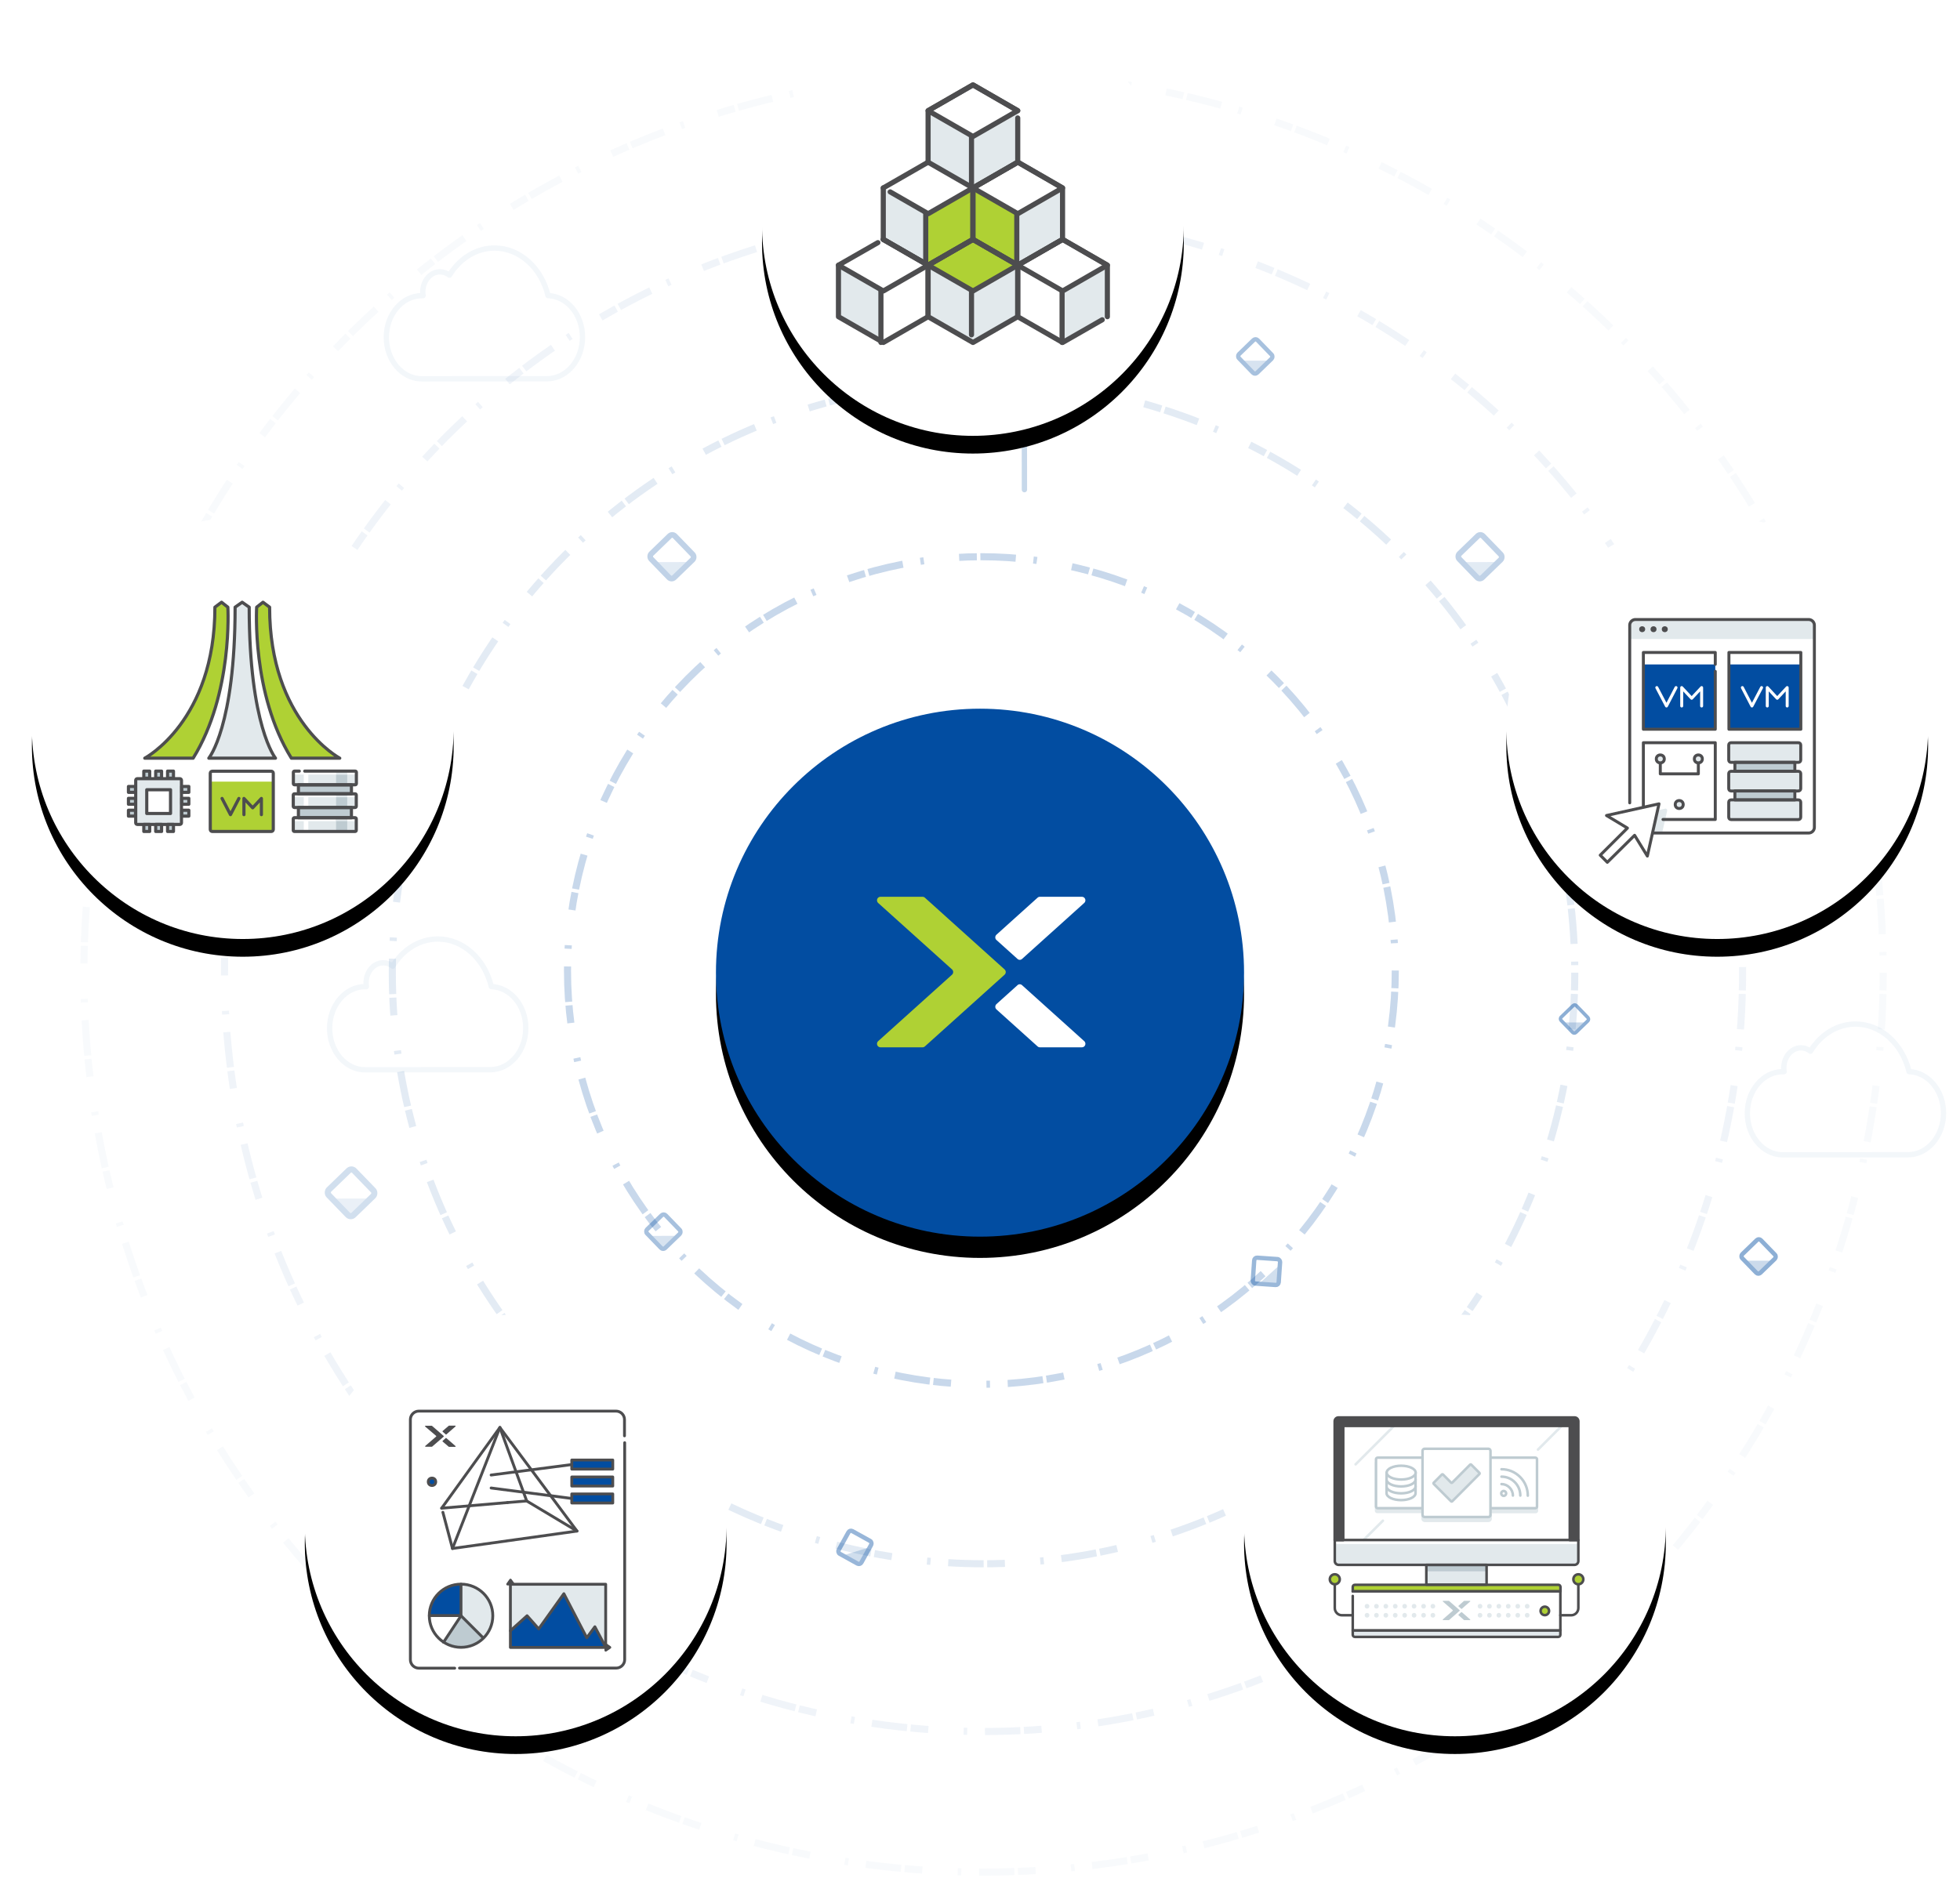 <?xml version="1.0" encoding="UTF-8" standalone="no"?>
<svg width="553px" height="530px" viewBox="0 0 553 530" version="1.1" xmlns="http://www.w3.org/2000/svg" xmlns:xlink="http://www.w3.org/1999/xlink">
    <!-- Generator: Sketch 42 (36781) - http://www.bohemiancoding.com/sketch -->
    <title>Group 7</title>
    <desc>Created with Sketch.</desc>
    <defs>
        <circle id="path-1" cx="74.5" cy="74.5" r="74.5"></circle>
        <filter x="-50%" y="-50%" width="200%" height="200%" filterUnits="objectBoundingBox" id="filter-2">
            <feOffset dx="0" dy="6" in="SourceAlpha" result="shadowOffsetOuter1"></feOffset>
            <feGaussianBlur stdDeviation="5.5" in="shadowOffsetOuter1" result="shadowBlurOuter1"></feGaussianBlur>
            <feColorMatrix values="0 0 0 0 0   0 0 0 0 0   0 0 0 0 0  0 0 0 0.048 0" type="matrix" in="shadowBlurOuter1"></feColorMatrix>
        </filter>
        <circle id="path-3" cx="59.5" cy="59.5" r="59.5"></circle>
        <filter x="-50%" y="-50%" width="200%" height="200%" filterUnits="objectBoundingBox" id="filter-4">
            <feOffset dx="0" dy="5" in="SourceAlpha" result="shadowOffsetOuter1"></feOffset>
            <feGaussianBlur stdDeviation="4.5" in="shadowOffsetOuter1" result="shadowBlurOuter1"></feGaussianBlur>
            <feColorMatrix values="0 0 0 0 0   0 0 0 0 0   0 0 0 0 0  0 0 0 0.048 0" type="matrix" in="shadowBlurOuter1"></feColorMatrix>
        </filter>
        <circle id="path-5" cx="59.5" cy="59.5" r="59.5"></circle>
        <filter x="-50%" y="-50%" width="200%" height="200%" filterUnits="objectBoundingBox" id="filter-6">
            <feOffset dx="0" dy="5" in="SourceAlpha" result="shadowOffsetOuter1"></feOffset>
            <feGaussianBlur stdDeviation="4.5" in="shadowOffsetOuter1" result="shadowBlurOuter1"></feGaussianBlur>
            <feColorMatrix values="0 0 0 0 0   0 0 0 0 0   0 0 0 0 0  0 0 0 0.048 0" type="matrix" in="shadowBlurOuter1"></feColorMatrix>
        </filter>
        <circle id="path-7" cx="59.5" cy="59.5" r="59.5"></circle>
        <filter x="-50%" y="-50%" width="200%" height="200%" filterUnits="objectBoundingBox" id="filter-8">
            <feOffset dx="0" dy="5" in="SourceAlpha" result="shadowOffsetOuter1"></feOffset>
            <feGaussianBlur stdDeviation="4.5" in="shadowOffsetOuter1" result="shadowBlurOuter1"></feGaussianBlur>
            <feColorMatrix values="0 0 0 0 0   0 0 0 0 0   0 0 0 0 0  0 0 0 0.048 0" type="matrix" in="shadowBlurOuter1"></feColorMatrix>
        </filter>
        <circle id="path-9" cx="59.5" cy="59.5" r="59.5"></circle>
        <filter x="-50%" y="-50%" width="200%" height="200%" filterUnits="objectBoundingBox" id="filter-10">
            <feOffset dx="0" dy="5" in="SourceAlpha" result="shadowOffsetOuter1"></feOffset>
            <feGaussianBlur stdDeviation="4.5" in="shadowOffsetOuter1" result="shadowBlurOuter1"></feGaussianBlur>
            <feColorMatrix values="0 0 0 0 0   0 0 0 0 0   0 0 0 0 0  0 0 0 0.048 0" type="matrix" in="shadowBlurOuter1"></feColorMatrix>
        </filter>
        <circle id="path-11" cx="59.5" cy="59.5" r="59.5"></circle>
        <filter x="-50%" y="-50%" width="200%" height="200%" filterUnits="objectBoundingBox" id="filter-12">
            <feOffset dx="0" dy="5" in="SourceAlpha" result="shadowOffsetOuter1"></feOffset>
            <feGaussianBlur stdDeviation="4.5" in="shadowOffsetOuter1" result="shadowBlurOuter1"></feGaussianBlur>
            <feColorMatrix values="0 0 0 0 0   0 0 0 0 0   0 0 0 0 0  0 0 0 0.048 0" type="matrix" in="shadowBlurOuter1"></feColorMatrix>
        </filter>
    </defs>
    <g id="Page-1" stroke="none" stroke-width="1" fill="none" fill-rule="evenodd">
        <g id="Artboard-8" transform="translate(-96, -158)">
            <g id="Group-7" transform="translate(105, 162)">
                <g id="Group-5" transform="translate(83, 66)">
                    <g id="Group-6" opacity="0.45" transform="translate(242, 196)">
                        <path d="M0.846,6.79 L4.21,10.268 C4.53,10.588 5.048,10.588 5.369,10.268 L8.986,6.769 L0.846,6.79 Z" id="Shape" fill="#024DA1" fill-rule="nonzero" style="mix-blend-mode: multiply;" opacity="0.45"></path>
                        <rect id="Rectangle-path" stroke="#024DA1" stroke-width="1.23" stroke-linecap="round" stroke-linejoin="round" transform="translate(5.172, 5.595) rotate(45.96) translate(-5.172, -5.595) " x="1.514" y="1.937" width="7.315" height="7.315" rx="0.795"></rect>
                    </g>
                    <g id="Group-6-Copy-17" opacity="0.25" transform="translate(91, 80)">
                        <path d="M1.077,8.642 L5.358,13.068 C5.765,13.475 6.425,13.475 6.833,13.068 L11.437,8.615 L1.077,8.642 Z" id="Shape" fill="#024DA1" fill-rule="nonzero" style="mix-blend-mode: multiply;" opacity="0.45"></path>
                        <rect id="Rectangle-path" stroke="#024DA1" stroke-width="1.599" stroke-linecap="round" stroke-linejoin="round" transform="translate(6.582, 7.121) rotate(45.96) translate(-6.582, -7.121) " x="1.927" y="2.466" width="9.31" height="9.31" rx="1.034"></rect>
                    </g>
                    <g id="Group-6-Copy-15" opacity="0.4" transform="translate(265.5, 288.5) rotate(-42) translate(-265.5, -288.5) translate(260, 283)">
                        <path d="M0.846,6.79 L4.21,10.268 C4.53,10.588 5.048,10.588 5.369,10.268 L8.986,6.769 L0.846,6.79 Z" id="Shape" fill="#024DA1" fill-rule="nonzero" style="mix-blend-mode: multiply;" opacity="0.45"></path>
                        <rect id="Rectangle-path" stroke="#024DA1" stroke-width="1.23" stroke-linecap="round" stroke-linejoin="round" transform="translate(5.172, 5.595) rotate(45.96) translate(-5.172, -5.595) " x="1.514" y="1.937" width="7.315" height="7.315" rx="0.795"></rect>
                    </g>
                    <g id="Group-6-Copy-6" opacity="0.35" transform="translate(257, 25)">
                        <path d="M0.846,6.79 L4.21,10.268 C4.53,10.588 5.048,10.588 5.369,10.268 L8.986,6.769 L0.846,6.79 Z" id="Shape" fill="#024DA1" fill-rule="nonzero" style="mix-blend-mode: multiply;" opacity="0.45"></path>
                        <rect id="Rectangle-path" stroke="#024DA1" stroke-width="1.23" stroke-linecap="round" stroke-linejoin="round" transform="translate(5.172, 5.595) rotate(45.96) translate(-5.172, -5.595) " x="1.514" y="1.937" width="7.315" height="7.315" rx="0.795"></rect>
                    </g>
                    <g id="Group-6-Copy-7" opacity="0.25" transform="translate(319, 80)">
                        <path d="M1.077,8.642 L5.358,13.068 C5.765,13.475 6.425,13.475 6.833,13.068 L11.437,8.615 L1.077,8.642 Z" id="Shape" fill="#024DA1" fill-rule="nonzero" style="mix-blend-mode: multiply;" opacity="0.45"></path>
                        <rect id="Rectangle-path" stroke="#024DA1" stroke-width="1.599" stroke-linecap="round" stroke-linejoin="round" transform="translate(6.582, 7.121) rotate(45.96) translate(-6.582, -7.121) " x="1.927" y="2.466" width="9.31" height="9.31" rx="1.034"></rect>
                    </g>
                    <g id="Group-6-Copy-8" opacity="0.45" transform="translate(348, 213)">
                        <path d="M0.692,5.556 L3.444,8.401 C3.706,8.663 4.131,8.663 4.393,8.401 L7.352,5.538 L0.692,5.556 Z" id="Shape" fill="#024DA1" fill-rule="nonzero" style="mix-blend-mode: multiply;" opacity="0.45"></path>
                        <rect id="Rectangle-path" stroke="#024DA1" stroke-width="0.984" stroke-linecap="round" stroke-linejoin="round" transform="translate(4.231, 4.578) rotate(45.96) translate(-4.231, -4.578) " x="1.239" y="1.585" width="5.985" height="5.985" rx="0.636"></rect>
                    </g>
                    <g id="Group-6-Copy-10" opacity="0.35" transform="translate(90, 272)">
                        <path d="M0.846,6.79 L4.21,10.268 C4.53,10.588 5.048,10.588 5.369,10.268 L8.986,6.769 L0.846,6.79 Z" id="Shape" fill="#024DA1" fill-rule="nonzero" style="mix-blend-mode: multiply;" opacity="0.45"></path>
                        <rect id="Rectangle-path" stroke="#024DA1" stroke-width="1.23" stroke-linecap="round" stroke-linejoin="round" transform="translate(5.172, 5.595) rotate(45.96) translate(-5.172, -5.595) " x="1.514" y="1.937" width="7.315" height="7.315" rx="0.795"></rect>
                    </g>
                    <g id="Group-6-Copy-19" opacity="0.18" transform="translate(0, 259)">
                        <path d="M1.154,9.26 L5.74,14.002 C6.177,14.438 6.884,14.438 7.321,14.002 L12.254,9.231 L1.154,9.26 Z" id="Shape" fill="#024DA1" fill-rule="nonzero" style="mix-blend-mode: multiply;" opacity="0.45"></path>
                        <rect id="Rectangle-path" stroke="#024DA1" stroke-width="1.722" stroke-linecap="round" stroke-linejoin="round" transform="translate(7.052, 7.629) rotate(45.96) translate(-7.052, -7.629) " x="2.065" y="2.642" width="9.975" height="9.975" rx="1.114"></rect>
                    </g>
                    <g id="Group-6-Copy" opacity="0.45" transform="translate(399, 279)">
                        <path d="M0.846,6.79 L4.21,10.268 C4.53,10.588 5.048,10.588 5.369,10.268 L8.986,6.769 L0.846,6.79 Z" id="Shape" fill="#024DA1" fill-rule="nonzero" style="mix-blend-mode: multiply;" opacity="0.45"></path>
                        <rect id="Rectangle-path" stroke="#024DA1" stroke-width="1.23" stroke-linecap="round" stroke-linejoin="round" transform="translate(5.172, 5.595) rotate(45.96) translate(-5.172, -5.595) " x="1.514" y="1.937" width="7.315" height="7.315" rx="0.795"></rect>
                    </g>
                    <g id="Group-6-Copy-2" opacity="0.41" transform="translate(149.5, 366.5) rotate(-17) translate(-149.5, -366.5) translate(144, 361)">
                        <path d="M0.846,6.79 L4.21,10.268 C4.53,10.588 5.048,10.588 5.369,10.268 L8.986,6.769 L0.846,6.79 Z" id="Shape" fill="#024DA1" fill-rule="nonzero" style="mix-blend-mode: multiply;" opacity="0.45"></path>
                        <rect id="Rectangle-path" stroke="#024DA1" stroke-width="1.23" stroke-linecap="round" stroke-linejoin="round" transform="translate(5.172, 5.595) rotate(45.96) translate(-5.172, -5.595) " x="1.514" y="1.937" width="7.315" height="7.315" rx="0.795"></rect>
                    </g>
                    <g id="Group-7-Copy" opacity="0.22" transform="translate(193, 27)" stroke="#024DA1" stroke-width="1.5" stroke-linecap="round" stroke-linejoin="round">
                        <path d="M3.189,0.314 C3.302,0.12 3.51,0 3.734,0 C3.959,0 4.167,0.12 4.279,0.314 L5.834,3.004 L7.389,5.694 C7.502,5.889 7.502,6.129 7.39,6.324 C7.277,6.519 7.069,6.639 6.844,6.639 L0.629,6.639 C0.404,6.639 0.197,6.519 0.084,6.324 C-0.028,6.129 -0.028,5.889 0.084,5.694 L1.639,3.004 L3.189,0.314 Z" id="Shape"></path>
                        <path d="M4,7 L4.035,41.19" id="Shape"></path>
                    </g>
                    <g id="Group-8" opacity="0.2" transform="translate(17, 0)" stroke="#024DA1" stroke-width="1.5" stroke-linecap="round" stroke-linejoin="round">
                        <path d="M45.345,36.885 C50.845,36.885 55.345,31.63 55.345,25.15 C55.345,18.775 51.015,13.595 45.63,13.43 C43.77,5.68 37.72,0 30.535,0 C25.3,0 20.665,3 17.815,7.66 C17.054,7.051 16.11,6.716 15.135,6.71 C12.46,6.71 10.285,9.26 10.285,12.41 C10.287,12.755 10.315,13.099 10.37,13.44 L10,13.44 C4.5,13.44 0,18.695 0,25.175 C0,31.655 4.47,36.91 10,36.91 L45.345,36.885 Z" id="Shape" opacity="0.235"></path>
                    </g>
                    <g id="Group-8" opacity="0.2" transform="translate(1, 195)" stroke="#024DA1" stroke-width="1.5" stroke-linecap="round" stroke-linejoin="round">
                        <path d="M45.345,36.885 C50.845,36.885 55.345,31.63 55.345,25.15 C55.345,18.775 51.015,13.595 45.63,13.43 C43.77,5.68 37.72,0 30.535,0 C25.3,0 20.665,3 17.815,7.66 C17.054,7.051 16.11,6.716 15.135,6.71 C12.46,6.71 10.285,9.26 10.285,12.41 C10.287,12.755 10.315,13.099 10.37,13.44 L10,13.44 C4.5,13.44 0,18.695 0,25.175 C0,31.655 4.47,36.91 10,36.91 L45.345,36.885 Z" id="Shape" opacity="0.235"></path>
                    </g>
                    <g id="Group-8" opacity="0.2" transform="translate(401, 219)" stroke="#024DA1" stroke-width="1.5" stroke-linecap="round" stroke-linejoin="round">
                        <path d="M45.345,36.885 C50.845,36.885 55.345,31.63 55.345,25.15 C55.345,18.775 51.015,13.595 45.63,13.43 C43.77,5.68 37.72,0 30.535,0 C25.3,0 20.665,3 17.815,7.66 C17.054,7.051 16.11,6.716 15.135,6.71 C12.46,6.71 10.285,9.26 10.285,12.41 C10.287,12.755 10.315,13.099 10.37,13.44 L10,13.44 C4.5,13.44 0,18.695 0,25.175 C0,31.655 4.47,36.91 10,36.91 L45.345,36.885 Z" id="Shape" opacity="0.235"></path>
                    </g>
                    <g id="Group-9" opacity="0.29" transform="translate(348, 134)" stroke="#024DA1" stroke-width="1.2" stroke-linecap="round">
                        <path d="M0.96,0 L23.834,0 C24.354,0 24.794,0.44 24.794,0.96 L24.794,22.806 C24.794,23.326 24.354,23.766 23.834,23.766 L0.96,23.766 C0.44,23.766 0,23.326 0,22.806 L0,0.96 C0,0.44 0.4,0 0.96,0 Z" id="Shape"></path>
                        <path d="M11.277,10.723 L8.078,16.885 C8.038,16.965 7.958,16.965 7.878,16.965 C7.838,16.965 7.838,16.925 7.798,16.885 L4.599,10.723" id="Shape"></path>
                        <path d="M13.277,17.165 L13.277,10.843 C13.277,10.843 13.277,10.803 13.317,10.803 L13.357,10.803 L16.596,14.324 C16.636,14.364 16.756,14.404 16.796,14.324 L16.796,14.324 L20.075,10.763 L20.075,17.125" id="Shape"></path>
                    </g>
                </g>
                <g id="Group-3">
                    <g id="Group" transform="translate(14, 16)">
                        <g id="Group-2" transform="translate(179, 180)">
                            <g id="Oval-2">
                                <use fill="black" fill-opacity="1" filter="url(#filter-2)" xlink:href="#path-1"></use>
                                <use fill="#024DA1" fill-rule="evenodd" xlink:href="#path-1"></use>
                            </g>
                            <g id="Group-4" transform="translate(44.845, 52.801)">
                                <path d="M45.865,0.571 C46.042,0.389 46.284,0.286 46.537,0.286 L58.43,0.286 C58.961,0.286 59.391,0.731 59.391,1.279 C59.392,1.587 59.252,1.878 59.011,2.069 L41.553,17.791 C41.368,17.98 41.114,18.084 40.85,18.077 C40.586,18.07 40.338,17.953 40.164,17.754 L34.216,12.403 C34.053,12.218 33.964,11.98 33.965,11.733 C33.965,11.442 34.09,11.164 34.309,10.973 L45.863,0.571 L45.865,0.571 Z" id="Path" fill="#FFFFFF"></path>
                                <path d="M45.865,42.475 C46.036,42.651 46.275,42.761 46.537,42.761 L58.43,42.761 C58.969,42.752 59.399,42.308 59.391,41.767 C59.392,41.459 59.252,41.168 59.011,40.977 L41.553,25.258 C41.369,25.068 41.114,24.963 40.851,24.97 C40.587,24.976 40.338,25.093 40.164,25.292 L34.216,30.646 C34.054,30.83 33.965,31.067 33.965,31.313 C33.964,31.605 34.089,31.884 34.309,32.076 L45.863,42.475 L45.865,42.475 Z" id="Path" fill="#FFFFFF"></path>
                                <path d="M14.114,42.5 C13.939,42.667 13.707,42.76 13.465,42.761 L1.556,42.761 C1.018,42.751 0.59,42.307 0.597,41.767 C0.596,41.506 0.697,41.254 0.877,41.066 L21.747,22.284 C21.965,22.092 22.09,21.814 22.088,21.523 C22.089,21.247 21.977,20.983 21.779,20.792 L0.939,2.042 C0.72,1.851 0.595,1.573 0.597,1.281 C0.597,0.733 1.03,0.288 1.558,0.288 L13.467,0.288 C13.718,0.288 13.946,0.388 14.119,0.55 L36.584,20.776 C36.798,20.967 36.921,21.24 36.921,21.528 C36.921,21.815 36.798,22.088 36.584,22.279 L14.116,42.503 L14.114,42.5 Z" id="Path" fill="#AFD134"></path>
                            </g>
                        </g>
                        <circle id="Oval-3" stroke="#024DA1" stroke-width="2" stroke-dasharray="5,1,10" opacity="0.217" cx="253.893" cy="253.893" r="116.778"></circle>
                        <circle id="Oval-3" stroke="#024DA1" stroke-width="2" stroke-dasharray="5,1,10" opacity="0.11" cx="254.5" cy="254.5" r="166.813"></circle>
                        <circle id="Oval-3" stroke="#024DA1" stroke-width="2" stroke-dasharray="5,1,10" opacity="0.06" cx="254.5" cy="254.5" r="214.156"></circle>
                        <circle id="Oval-3" stroke="#024DA1" stroke-width="2" stroke-dasharray="5,1,10" opacity="0.03" cx="254.5" cy="254.5" r="253.828"></circle>
                    </g>
                    <g id="Group-10" transform="translate(206, 0)">
                        <g id="Oval-2">
                            <use fill="black" fill-opacity="1" filter="url(#filter-4)" xlink:href="#path-3"></use>
                            <use fill="#FFFFFF" fill-rule="evenodd" xlink:href="#path-3"></use>
                        </g>
                        <g id="icn_acropolis_block_services_full-copy-2" transform="translate(21.564, 19.966)">
                            <g id="Layer_1">
                                <g id="Group" transform="translate(-0, -0)">
                                    <g transform="translate(25.291, 28.783)" id="Shape">
                                        <polygon fill="#FFFFFF" fill-rule="nonzero" points="12.682 0.288 12.645 0.288 0 7.556 0 22.091 12.645 29.359 12.682 29.359 25.291 22.091 25.291 7.556"></polygon>
                                        <polygon stroke="#4D4D4F" stroke-width="1.445" stroke-linecap="round" stroke-linejoin="round" points="12.682 0.288 12.645 0.288 0 7.556 0 22.091 12.645 29.359 12.682 29.359 25.291 22.091 25.291 7.556"></polygon>
                                        <path stroke="#4D4D4F" stroke-width="1.445" stroke-linecap="round" stroke-linejoin="round"></path>
                                        <polygon stroke="#4D4D4F" stroke-width="1.445" stroke-linecap="round" stroke-linejoin="round" points="25.291 7.556 12.682 14.823 12.645 14.823 0 7.556 12.645 0.288 12.682 0.288"></polygon>
                                    </g>
                                    <g transform="translate(25.291, 14.392)" id="Shape">
                                        <polygon fill="#FFFFFF" fill-rule="nonzero" points="12.682 0.144 12.645 0.144 0 7.412 0 21.947 12.645 29.215 12.682 29.215 25.291 21.947 25.291 7.412"></polygon>
                                        <polygon stroke="#4D4D4F" stroke-width="1.445" stroke-linecap="round" stroke-linejoin="round" points="12.682 0.144 12.645 0.144 0 7.412 0 21.947 12.645 29.215 12.682 29.215 25.291 21.947 25.291 7.412"></polygon>
                                        <path stroke="#4D4D4F" stroke-width="1.445" stroke-linecap="round" stroke-linejoin="round"></path>
                                        <polygon stroke="#4D4D4F" stroke-width="1.445" stroke-linecap="round" stroke-linejoin="round" points="25.291 7.412 12.682 14.679 12.645 14.679 0 7.412 12.645 0.144 12.682 0.144"></polygon>
                                    </g>
                                    <polygon id="Shape" fill="#FFFFFF" fill-rule="nonzero" points="37.972 5.68434189e-13 37.936 5.68434189e-13 25.291 7.268 25.291 21.803 37.936 29.071 37.972 29.071 50.582 21.803 50.582 7.268"></polygon>
                                    <g transform="translate(37.936, 36.339)" id="Shape">
                                        <polygon fill="#FFFFFF" fill-rule="nonzero" points="12.682 0 12.645 0 0 7.268 0 21.803 12.645 29.071 12.682 29.071 25.291 21.803 25.291 7.268"></polygon>
                                        <polygon stroke="#4D4D4F" stroke-width="1.445" stroke-linecap="round" stroke-linejoin="round" points="12.682 0 12.645 0 0 7.268 0 21.803 12.645 29.071 12.682 29.071 25.291 21.803 25.291 7.268"></polygon>
                                        <path stroke="#4D4D4F" stroke-width="1.445" stroke-linecap="round" stroke-linejoin="round"></path>
                                        <polygon stroke="#4D4D4F" stroke-width="1.445" stroke-linecap="round" stroke-linejoin="round" points="25.291 7.268 12.682 14.536 12.645 14.536 0 7.268 12.645 0 12.682 0"></polygon>
                                    </g>
                                    <polygon id="Shape" fill="#FFFFFF" fill-rule="nonzero" points="12.682 43.607 12.645 43.607 1.02318154e-12 50.874 1.02318154e-12 65.41 12.645 72.678 12.682 72.678 25.291 65.41 25.291 50.874"></polygon>
                                    <polygon id="Shape" fill="#FFFFFF" fill-rule="nonzero" points="63.263 43.607 63.227 43.607 50.582 50.874 50.582 65.41 63.227 72.678 63.263 72.678 75.872 65.41 75.872 50.874"></polygon>
                                    <polygon id="Shape" fill="#FFFFFF" fill-rule="nonzero" points="25.327 21.803 25.291 21.803 12.645 29.071 12.645 43.607 25.291 50.874 25.327 50.874 37.936 43.607 37.936 29.071"></polygon>
                                    <polygon id="Shape" fill="#FFFFFF" fill-rule="nonzero" points="50.618 21.803 50.582 21.803 37.936 29.071 37.936 43.607 50.582 50.874 50.618 50.874 63.227 43.607 63.227 29.071"></polygon>
                                    <polygon id="Shape" fill="#AFD134" fill-rule="nonzero" points="37.936 29.071 37.936 43.607 44.259 47.241 50.582 50.874 50.582 36.339"></polygon>
                                    <polygon id="Shape" fill="#AFD134" fill-rule="nonzero" points="37.936 29.071 37.936 43.607 31.65 47.241 25.327 50.874 25.327 36.339"></polygon>
                                    <polygon id="Shape" fill="#FFFFFF" fill-rule="nonzero" points="37.972 43.607 37.936 43.607 25.291 50.874 25.291 65.41 37.936 72.678 37.972 72.678 50.582 65.41 50.582 50.874"></polygon>
                                    <polygon id="Shape" fill="#AFD134" fill-rule="nonzero" points="50.582 50.874 37.972 58.142 37.936 58.142 25.291 50.874 37.936 43.607 37.972 43.607"></polygon>
                                    <polygon id="Shape" fill="#E2E9EC" fill-rule="nonzero" points="25.327 50.874 25.327 65.41 31.65 69.044 37.936 72.678 37.936 58.142"></polygon>
                                    <polygon id="Shape" fill="#E2E9EC" fill-rule="nonzero" points="50.582 50.874 50.582 65.41 44.259 69.044 37.972 72.678 37.972 58.142"></polygon>
                                    <polygon id="Shape" fill="#E2E9EC" fill-rule="nonzero" points="0.036 50.874 0.036 65.41 6.359 69.044 12.682 72.678 12.682 58.142"></polygon>
                                    <polygon id="Shape" fill="#E2E9EC" fill-rule="nonzero" points="75.872 50.874 75.872 65.41 69.586 69.044 63.263 72.678 63.263 58.142"></polygon>
                                    <polygon id="Shape" fill="#E2E9EC" fill-rule="nonzero" points="50.618 7.268 50.618 21.803 44.295 25.437 37.972 29.071 37.972 14.536"></polygon>
                                    <polygon id="Shape" fill="#E2E9EC" fill-rule="nonzero" points="12.645 29.071 12.645 43.607 18.968 47.241 25.291 50.874 25.291 36.339"></polygon>
                                    <polygon id="Shape" fill="#E2E9EC" fill-rule="nonzero" points="63.263 29.071 63.263 43.607 56.94 47.241 50.618 50.874 50.618 36.339"></polygon>
                                    <polygon id="Shape" fill="#E2E9EC" fill-rule="nonzero" points="25.327 7.268 25.327 21.803 31.65 25.437 37.936 29.071 37.936 14.536"></polygon>
                                    <path d="M37.537,58.142 L37.537,70.519" id="Shape" stroke="#4D4D4F" stroke-width="1.445" stroke-linecap="round" stroke-linejoin="round"></path>
                                    <polyline id="Shape" stroke="#4D4D4F" stroke-width="1.445" stroke-linecap="round" stroke-linejoin="round" points="1.02318154e-12 50.874 1.02318154e-12 65.41 12.645 72.678 12.682 72.678 25.291 65.41 25.291 50.874 12.682 43.607 12.645 43.607"></polyline>
                                    <polygon id="Shape" stroke="#4D4D4F" stroke-width="1.445" stroke-linecap="round" stroke-linejoin="round" points="37.972 43.607 37.936 43.607 25.291 50.874 25.291 65.41 37.936 72.678 37.972 72.678 50.582 65.41 50.582 50.874"></polygon>
                                    <polygon id="Shape" stroke="#4D4D4F" stroke-width="1.445" stroke-linecap="round" stroke-linejoin="round" points="50.582 50.874 37.972 58.142 37.936 58.142 25.291 50.874 37.936 43.607 37.972 43.607"></polygon>
                                    <polyline id="Shape" stroke="#4D4D4F" stroke-width="1.445" stroke-linecap="round" stroke-linejoin="round" points="50.582 7.268 37.972 5.68434189e-13 37.936 5.68434189e-13 25.291 7.268 25.291 21.803 37.936 29.071 37.972 29.071 50.582 21.803 50.582 9.319"></polyline>
                                    <polygon id="Shape" stroke="#4D4D4F" stroke-width="1.445" stroke-linecap="round" stroke-linejoin="round" points="50.582 7.268 37.972 14.536 37.936 14.536 25.291 7.268 37.936 5.68434189e-13 37.972 5.68434189e-13"></polygon>
                                    <path d="M37.537,14.536 L37.537,29.071" id="Shape" stroke="#4D4D4F" stroke-width="1.445" stroke-linecap="round" stroke-linejoin="round"></path>
                                    <path d="M11.98,58.142 L11.98,72.678" id="Shape" stroke="#4D4D4F" stroke-width="1.445" stroke-linecap="round" stroke-linejoin="round"></path>
                                    <polyline id="Shape" stroke="#4D4D4F" stroke-width="1.445" stroke-linecap="round" stroke-linejoin="round" points="12.645 43.607 12.682 43.607 25.291 50.874 12.682 58.142 12.645 58.142 1.02318154e-12 50.874 11.128 44.506"></polyline>
                                    <path d="M63.094,58.142 L63.094,72.678" id="Shape" stroke="#4D4D4F" stroke-width="1.445" stroke-linecap="round" stroke-linejoin="round"></path>
                                    <polygon id="Shape" stroke="#4D4D4F" stroke-width="1.445" stroke-linecap="round" stroke-linejoin="round" points="75.872 50.874 63.263 58.142 63.227 58.142 50.582 50.874 63.227 43.607 63.263 43.607"></polygon>
                                    <polyline id="Shape" stroke="#4D4D4F" stroke-width="1.445" stroke-linecap="round" stroke-linejoin="round" points="75.872 65.41 75.872 50.874 63.263 43.607 63.227 43.607 50.582 50.874 50.582 65.41 63.227 72.678 63.263 72.678 74.427 66.274"></polyline>
                                    <g transform="translate(12.645, 21.587)" stroke="#4D4D4F" id="Shape" stroke-width="1.445" stroke-linecap="round" stroke-linejoin="round">
                                        <path d="M11.98,14.751 L11.98,29.287"></path>
                                        <path d="M0,7.484 L12.645,0.216"></path>
                                        <polyline points="25.291 7.484 12.682 14.751 12.645 14.751 1.951 8.599"></polyline>
                                    </g>
                                    <polyline id="Shape" stroke="#4D4D4F" stroke-width="1.445" stroke-linecap="round" stroke-linejoin="round" points="12.645 29.071 12.645 43.607 25.291 50.874 25.327 50.874 37.936 43.607 37.936 29.071"></polyline>
                                    <polygon id="Shape" stroke="#4D4D4F" stroke-width="1.445" stroke-linecap="round" stroke-linejoin="round" points="50.618 21.803 50.582 21.803 37.936 29.071 37.936 43.607 50.582 50.874 50.618 50.874 63.227 43.607 63.227 29.071"></polygon>
                                    <polygon id="Shape" stroke="#4D4D4F" stroke-width="1.445" stroke-linecap="round" stroke-linejoin="round" points="63.227 29.071 50.618 36.339 50.582 36.339 37.936 29.071 50.582 21.803 50.618 21.803"></polygon>
                                    <path d="M50.315,36.339 L50.315,50.874" id="Shape" stroke="#4D4D4F" stroke-width="1.445" stroke-linecap="round" stroke-linejoin="round"></path>
                                </g>
                            </g>
                        </g>
                    </g>
                    <g id="Group-13" transform="translate(77, 367)">
                        <g id="Oval-2-Copy">
                            <use fill="black" fill-opacity="1" filter="url(#filter-6)" xlink:href="#path-5"></use>
                            <use fill="#FFFFFF" fill-rule="evenodd" xlink:href="#path-5"></use>
                        </g>
                        <g id="icn_prism_full-copy-3" transform="translate(29.55, 27.154)">
                            <g id="Layer_1">
                                <g id="Group" transform="translate(0, 0)">
                                    <path d="M58.333,72.626 L2.575,72.626 C1.288,72.626 0.236,71.58 0.236,70.299 L0.236,2.379 C0.236,1.098 1.288,0.052 2.575,0.052 L58.359,0.052 C59.647,0.052 60.698,1.098 60.698,2.379 L60.698,70.273 C60.698,71.58 59.647,72.626 58.333,72.626 Z" id="Shape" fill="#FFFFFF" fill-rule="nonzero"></path>
                                    <g>
                                        <ellipse id="Oval" fill="#E2E9EC" fill-rule="nonzero" cx="14.531" cy="57.829" rx="8.96" ry="8.915"></ellipse>
                                        <path d="M14.531,57.829 L14.531,48.914 C14.531,48.914 6.096,48.652 5.571,57.829 C5.571,57.829 5.518,62.9 9.591,65.253 L14.531,57.829 Z" id="Shape" fill="#FFFFFF" fill-rule="nonzero"></path>
                                        <path d="M14.531,57.829 L5.571,57.829 C5.571,57.829 5.308,49.593 14.531,48.914 L14.531,57.829 Z" id="Shape" fill="#024DA1" fill-rule="nonzero"></path>
                                        <path d="M14.531,57.829 L9.591,65.253 C9.591,65.253 15.792,69.358 20.784,64.024 L14.531,57.829 Z" id="Shape" fill="#BECBD1" fill-rule="nonzero"></path>
                                        <polygon id="Shape" fill="#024DA1" fill-rule="nonzero" points="28.457 61.907 33.161 57.829 36.445 61.541 43.54 51.607 50.004 64.051 52.29 60.94 55.364 66.743 28.457 66.743"></polygon>
                                        <polygon id="Shape" fill="#E2E9EC" fill-rule="nonzero" points="28.51 48.966 28.51 61.907 33.161 57.829 36.445 61.541 43.54 51.607 50.004 64.051 52.29 60.94 55.311 66.665 55.39 66.665 55.39 48.966"></polygon>
                                        <rect id="Rectangle-path" fill="#024DA1" fill-rule="nonzero" x="45.773" y="13.882" width="11.562" height="2.562"></rect>
                                        <rect id="Rectangle-path" fill="#024DA1" fill-rule="nonzero" x="45.773" y="18.666" width="11.562" height="2.562"></rect>
                                        <rect id="Rectangle-path" fill="#024DA1" fill-rule="nonzero" x="45.773" y="23.45" width="11.562" height="2.562"></rect>
                                        <g transform="translate(4.204, 4.183)" id="Shape" fill-rule="nonzero" fill="#4D4D4F">
                                            <path d="M6.832,0.052 C6.858,0.026 6.884,0 6.937,0 L8.671,0 C8.75,0 8.803,0.052 8.803,0.131 C8.803,0.183 8.776,0.209 8.75,0.235 L6.201,2.457 C6.175,2.484 6.149,2.51 6.096,2.51 C6.044,2.51 6.017,2.484 5.991,2.457 L5.124,1.699 C5.098,1.673 5.098,1.647 5.098,1.595 C5.098,1.542 5.124,1.516 5.15,1.49 L6.832,0.052 Z"></path>
                                            <path d="M6.832,5.934 C6.858,5.961 6.884,5.987 6.937,5.987 L8.671,5.987 C8.75,5.987 8.803,5.934 8.803,5.856 C8.803,5.804 8.776,5.778 8.75,5.751 L6.201,3.529 C6.175,3.503 6.149,3.477 6.096,3.477 C6.044,3.477 6.017,3.503 5.991,3.529 L5.124,4.287 C5.098,4.314 5.098,4.34 5.098,4.392 C5.098,4.444 5.124,4.47 5.15,4.497 L6.832,5.934 Z"></path>
                                            <path d="M2.155,5.934 C2.128,5.961 2.102,5.961 2.05,5.961 L0.315,5.961 C0.236,5.961 0.184,5.908 0.184,5.83 C0.184,5.804 0.21,5.751 0.236,5.725 L3.285,3.085 C3.311,3.059 3.337,3.033 3.337,2.98 C3.337,2.928 3.311,2.902 3.285,2.876 L0.21,0.261 C0.184,0.235 0.158,0.209 0.158,0.157 C0.158,0.078 0.21,0.026 0.289,0.026 L2.023,0.026 C2.05,0.026 2.102,0.052 2.128,0.052 L5.413,2.902 C5.439,2.928 5.465,2.954 5.465,3.006 C5.465,3.059 5.439,3.085 5.413,3.111 L2.155,5.934 Z"></path>
                                        </g>
                                        <path id="Shape" stroke="#4D4D4F" stroke-width="0.804" stroke-linecap="round" stroke-linejoin="round"></path>
                                        <path d="M12.744,72.626 L2.628,72.626 C1.314,72.626 0.236,71.554 0.236,70.247 L0.236,2.457 C0.236,1.15 1.314,0.078 2.628,0.078 L58.254,0.078 C59.568,0.078 60.645,1.15 60.645,2.457 L60.645,7.059" id="Shape" stroke="#4D4D4F" stroke-width="0.804" stroke-linecap="round" stroke-linejoin="round"></path>
                                        <path d="M60.698,8.993 L60.698,70.22 C60.698,71.528 59.621,72.599 58.307,72.599 L14.084,72.599" id="Shape" stroke="#4D4D4F" stroke-width="0.804" stroke-linecap="round" stroke-linejoin="round"></path>
                                        <path id="Shape" stroke="#4D4D4F" stroke-width="0.804" stroke-linecap="round" stroke-linejoin="round"></path>
                                        <path d="M23.018,18.117 L45.773,15.163" id="Shape" stroke="#4D4D4F" stroke-width="0.804" stroke-linecap="round" stroke-linejoin="round"></path>
                                        <path d="M45.773,24.731 L23.018,21.777" id="Shape" stroke="#4D4D4F" stroke-width="0.804" stroke-linecap="round" stroke-linejoin="round"></path>
                                        <g transform="translate(8.934, 4.706)" stroke="#4D4D4F" id="Shape" stroke-width="0.804" stroke-linecap="round" stroke-linejoin="round">
                                            <path d="M18.709,21.176 L0.131,22.771"></path>
                                            <polyline points="38.311 29.228 24.122 20.731 18.709 21.176"></polyline>
                                            <path d="M16.554,0 L24.122,20.731"></path>
                                            <polyline points="0.131 22.771 16.554 0 34.553 24.182 38.311 29.228 3.179 34.143 0.473 23.921"></polyline>
                                            <path d="M16.554,0 L3.179,34.143"></path>
                                        </g>
                                        <path id="Shape" stroke="#4D4D4F" stroke-width="0.804" stroke-linecap="round" stroke-linejoin="round"></path>
                                        <ellipse id="Oval" stroke="#4D4D4F" stroke-width="0.804" stroke-linecap="round" stroke-linejoin="round" fill="#024DA1" fill-rule="nonzero" cx="6.333" cy="20.026" rx="1.051" ry="1.046"></ellipse>
                                        <rect id="Rectangle-path" stroke="#4D4D4F" stroke-width="0.804" stroke-linecap="round" stroke-linejoin="round" x="45.773" y="23.45" width="11.562" height="2.562"></rect>
                                        <polygon id="Shape" stroke="#4D4D4F" stroke-width="0.804" stroke-linecap="round" stroke-linejoin="round" points="49.215 18.666 57.335 18.666 57.335 21.228 45.773 21.228 45.773 18.666"></polygon>
                                        <polygon id="Shape" stroke="#4D4D4F" stroke-width="0.804" stroke-linecap="round" stroke-linejoin="round" points="55.049 16.444 45.773 16.444 45.773 13.882 57.335 13.882 57.335 16.444"></polygon>
                                        <path id="Shape" stroke="#4D4D4F" stroke-width="0.804" stroke-linecap="round" stroke-linejoin="round"></path>
                                        <g transform="translate(5.518, 48.888)" stroke="#4D4D4F" stroke-linecap="round" stroke-linejoin="round">
                                            <path d="M9.013,8.941 L15.24,15.163" id="Shape" stroke-width="0.804"></path>
                                            <g id="Shape">
                                                <g transform="translate(-0, 8.889)">
                                                    <path d="M9.013,0 L0.079,0" stroke-width="0.804"></path>
                                                    <path d="M9.013,0.052 L4.073,7.529" stroke-width="0.804"></path>
                                                </g>
                                                <path d="M9,8.941 L9,0.052" stroke-width="0.804"></path>
                                            </g>
                                            <ellipse id="Oval" stroke-width="0.804" cx="9.013" cy="8.941" rx="8.96" ry="8.915"></ellipse>
                                        </g>
                                        <polyline id="Shape" stroke="#4D4D4F" stroke-width="0.804" stroke-linecap="round" stroke-linejoin="round" points="55.364 66.743 52.29 60.94 50.004 64.051 43.54 51.607 36.445 61.541 33.161 57.829 28.457 62.064"></polyline>
                                        <rect id="Rectangle-path" stroke="#4D4D4F" stroke-width="0.804" stroke-linecap="round" stroke-linejoin="round" x="28.457" y="48.94" width="26.881" height="17.83"></rect>
                                        <g transform="translate(27.064, 47.319)" id="Shape" fill-rule="nonzero" fill="#4D4D4F">
                                            <path d="M1.708,0.209 C1.629,0.105 1.524,0.052 1.419,0.052 C1.314,0.052 1.209,0.105 1.13,0.209 L0.289,1.412 C0.21,1.516 0.21,1.673 0.263,1.778 C0.315,1.882 0.447,1.961 0.578,1.961 L2.286,1.961 C2.417,1.961 2.549,1.882 2.601,1.778 C2.654,1.673 2.654,1.516 2.575,1.412 L1.708,0.209 Z"></path>
                                            <path d="M29.692,19.137 L28.483,18.3 C28.378,18.222 28.247,18.222 28.116,18.274 C28.01,18.326 27.932,18.457 27.932,18.588 L27.932,20.287 C27.932,20.418 28.01,20.548 28.116,20.601 C28.168,20.627 28.221,20.627 28.273,20.627 C28.352,20.627 28.405,20.601 28.483,20.575 L29.692,19.738 C29.797,19.66 29.85,19.555 29.85,19.45 C29.823,19.32 29.771,19.215 29.692,19.137 Z"></path>
                                        </g>
                                    </g>
                                </g>
                            </g>
                        </g>
                    </g>
                    <g id="Group-11" transform="translate(0, 142)">
                        <g id="Oval-2">
                            <use fill="black" fill-opacity="1" filter="url(#filter-8)" xlink:href="#path-7"></use>
                            <use fill="#FFFFFF" fill-rule="evenodd" xlink:href="#path-7"></use>
                        </g>
                        <g id="icn_acropolis_full-copy-2" transform="translate(27.154, 23.96)">
                            <g id="Layer_1">
                                <g id="Group">
                                    <path d="M28.132,1.395 L26.351,0 L24.482,1.395 C24.482,33.562 4.689,44.008 4.689,44.008 L18.339,44.008 C29.616,25.817 28.132,1.395 28.132,1.395 Z" id="Shape" fill="#AFD134" fill-rule="nonzero"></path>
                                    <path d="M36.263,1.395 L38.043,0 L39.913,1.395 C39.913,33.562 59.706,44.008 59.706,44.008 L46.055,44.008 C34.779,25.817 36.263,1.395 36.263,1.395 Z" id="Shape" fill="#AFD134" fill-rule="nonzero"></path>
                                    <path d="M34.156,1.395 L32.168,0 L30.179,1.395 C30.179,35.016 22.761,44.008 22.761,44.008 L32.168,44.008 L41.575,44.008 C41.575,44.008 34.156,34.987 34.156,1.395 Z" id="Shape" fill="#E2E9EC" fill-rule="nonzero"></path>
                                    <g transform="translate(46.59, 47.48)">
                                        <path d="M0,16.885 C0,17.063 0.148,17.211 0.326,17.211 L17.449,17.211 C17.627,17.211 17.775,17.063 17.775,16.885 L17.775,13.65 C17.775,13.472 17.627,13.324 17.449,13.324 L0.326,13.324 C0.148,13.324 8.43411296e-15,13.472 8.43411296e-15,13.65 L8.43411296e-15,16.885 L0,16.885 Z" id="Shape" fill="#E2E9EC" fill-rule="nonzero"></path>
                                        <path d="M0,10.119 C0,10.297 0.148,10.446 0.326,10.446 L17.449,10.446 C17.627,10.446 17.775,10.297 17.775,10.119 L17.775,6.914 C17.775,6.736 17.627,6.588 17.449,6.588 L0.326,6.588 C0.148,6.588 8.43411296e-15,6.736 8.43411296e-15,6.914 L8.43411296e-15,10.119 L0,10.119 Z" id="Shape" fill="#E2E9EC" fill-rule="nonzero"></path>
                                        <path d="M0,3.709 C0,3.887 0.148,4.036 0.326,4.036 L17.449,4.036 C17.627,4.036 17.775,3.887 17.775,3.709 L17.775,0.504 C17.775,0.326 17.627,0.178 17.449,0.178 L0.326,0.178 C0.148,0.178 8.43411296e-15,0.326 8.43411296e-15,0.504 L8.43411296e-15,3.709 L0,3.709 Z" id="Shape" fill="#E2E9EC" fill-rule="nonzero"></path>
                                        <rect id="Rectangle-path" fill="#FFFFFF" fill-rule="nonzero" x="2.967" y="0.178" width="1.276" height="3.887"></rect>
                                        <rect id="Rectangle-path" fill="#FFFFFF" fill-rule="nonzero" x="2.967" y="6.558" width="1.276" height="3.887"></rect>
                                        <rect id="Rectangle-path" fill="#FFFFFF" fill-rule="nonzero" x="2.967" y="13.324" width="1.276" height="3.887"></rect>
                                        <path d="M0.356,13.324 L17.508,13.324 C17.686,13.324 17.835,13.472 17.835,13.65 L17.835,14.63 C17.835,14.452 17.686,14.303 17.508,14.303 L0.356,14.303 C0.178,14.303 0.03,14.452 0.03,14.63 L0.03,13.65 C9.29811783e-16,13.472 0.148,13.324 0.356,13.324 Z" id="Shape" fill="#FFFFFF" fill-rule="nonzero"></path>
                                        <rect id="Rectangle-path" fill="#BECBD1" fill-rule="nonzero" x="12.078" y="6.558" width="3.146" height="3.887"></rect>
                                        <rect id="Rectangle-path" fill="#BECBD1" fill-rule="nonzero" x="12.078" y="13.324" width="3.146" height="3.887"></rect>
                                        <path d="M0.356,6.558 L17.508,6.558 C17.686,6.558 17.835,6.707 17.835,6.885 L17.835,7.864 C17.835,7.686 17.686,7.537 17.508,7.537 L0.356,7.537 C0.178,7.537 0.03,7.686 0.03,7.864 L0.03,6.885 C9.29811783e-16,6.707 0.148,6.558 0.356,6.558 Z" id="Shape" fill="#FFFFFF" fill-rule="nonzero"></path>
                                        <rect id="Rectangle-path" fill="#BECBD1" fill-rule="nonzero" x="12.078" y="0.178" width="3.146" height="3.887"></rect>
                                        <rect id="Rectangle-path" fill="#BECBD1" fill-rule="nonzero" x="1.454" y="4.065" width="14.956" height="2.493"></rect>
                                        <rect id="Rectangle-path" fill="#BECBD1" fill-rule="nonzero" x="1.454" y="10.446" width="14.956" height="2.878"></rect>
                                        <path d="M0.356,0.178 L17.508,0.178 C17.686,0.178 17.835,0.326 17.835,0.504 L17.835,1.484 C17.835,1.306 17.686,1.157 17.508,1.157 L0.356,1.157 C0.178,1.157 0.03,1.306 0.03,1.484 L0.03,0.504 C9.29811783e-16,0.326 0.148,0.178 0.356,0.178 Z" id="Shape" fill="#FFFFFF" fill-rule="nonzero"></path>
                                        <rect id="Rectangle-path" fill="#E2E9EC" fill-rule="nonzero" x="12.078" y="0.178" width="3.146" height="0.979"></rect>
                                        <rect id="Rectangle-path" fill="#E2E9EC" fill-rule="nonzero" x="12.078" y="6.558" width="3.146" height="0.979"></rect>
                                        <rect id="Rectangle-path" fill="#E2E9EC" fill-rule="nonzero" x="12.078" y="13.324" width="3.146" height="0.979"></rect>
                                        <path d="M1.691,0.178 L0.356,0.178 C0.178,0.178 0.03,0.326 0.03,0.504 L0.03,3.709 C0.03,3.887 0.178,4.036 0.356,4.036 L17.479,4.036 C17.657,4.036 17.805,3.887 17.805,3.709 L17.805,0.504 C17.805,0.326 17.657,0.178 17.479,0.178 L3.235,0.178" id="Shape" stroke="#4D4D4F" stroke-width="0.891" stroke-linecap="round" stroke-linejoin="round"></path>
                                        <path d="M0,10.119 C0,10.297 0.148,10.446 0.326,10.446 L17.449,10.446 C17.627,10.446 17.775,10.297 17.775,10.119 L17.775,6.914 C17.775,6.736 17.627,6.588 17.449,6.588 L0.326,6.588 C0.148,6.588 8.43411296e-15,6.736 8.43411296e-15,6.914 L8.43411296e-15,10.119 L0,10.119 Z" id="Shape" stroke="#4D4D4F" stroke-width="0.891" stroke-linecap="round" stroke-linejoin="round"></path>
                                        <path d="M0,16.885 C0,17.063 0.148,17.211 0.326,17.211 L17.449,17.211 C17.627,17.211 17.775,17.063 17.775,16.885 L17.775,13.65 C17.775,13.472 17.627,13.324 17.449,13.324 L0.326,13.324 C0.148,13.324 8.43411296e-15,13.472 8.43411296e-15,13.65 L8.43411296e-15,16.885 L0,16.885 Z" id="Shape" stroke="#4D4D4F" stroke-width="0.891" stroke-linecap="round" stroke-linejoin="round"></path>
                                        <rect id="Rectangle-path" stroke="#4D4D4F" stroke-width="0.891" stroke-linecap="round" stroke-linejoin="round" x="1.454" y="4.065" width="14.956" height="2.493"></rect>
                                        <rect id="Rectangle-path" stroke="#4D4D4F" stroke-width="0.891" stroke-linecap="round" stroke-linejoin="round" x="1.454" y="10.446" width="14.956" height="2.878"></rect>
                                    </g>
                                    <g transform="translate(23.146, 47.48)">
                                        <rect id="Rectangle-path" fill="#AFD134" fill-rule="nonzero" x="0" y="0.178" width="17.805" height="17.033"></rect>
                                        <rect id="Rectangle-path" fill="#FFFFFF" fill-rule="nonzero" x="0" y="0.178" width="17.805" height="2.967"></rect>
                                        <path d="M17.241,17.211 C17.568,17.211 17.805,16.944 17.805,16.648 L17.805,0.772 C17.805,0.445 17.538,0.208 17.241,0.208 L0.593,0.208 C0.267,0.208 0.03,0.475 0.03,0.772 L0.03,16.648 C0.03,16.974 0.297,17.211 0.593,17.211 L17.241,17.211 Z" id="Shape" stroke="#4D4D4F" stroke-width="0.891" stroke-linecap="round" stroke-linejoin="round"></path>
                                        <g transform="translate(3.264, 7.715)" stroke-linecap="round" id="Shape" stroke-width="0.891" stroke="#4D4D4F" stroke-linejoin="round">
                                            <polyline points="4.837 0.178 2.463 4.748 0.089 0.178"></polyline>
                                            <polyline points="6.261 4.748 6.261 0.178 8.724 2.819 11.187 0.178 11.187 4.748"></polyline>
                                        </g>
                                        <path id="Shape" stroke="#4D4D4F" stroke-width="0.891" stroke-linecap="round" stroke-linejoin="round"></path>
                                    </g>
                                    <g transform="translate(0, 47.48)">
                                        <path d="M15.045,2.76 C15.045,2.522 14.837,2.315 14.6,2.315 L2.582,2.315 C2.344,2.315 2.137,2.522 2.137,2.76 L2.137,14.778 C2.137,15.015 2.344,15.223 2.582,15.223 L14.6,15.223 C14.837,15.223 15.045,15.015 15.045,14.778 L15.045,2.76 Z" id="Shape" fill="#E2E9EC" fill-rule="nonzero"></path>
                                        <rect id="Rectangle-path" fill="#FFFFFF" fill-rule="nonzero" x="5.252" y="5.431" width="6.707" height="6.707"></rect>
                                        <path d="M15.045,2.76 C15.045,2.522 14.837,2.315 14.6,2.315 L2.582,2.315 C2.344,2.315 2.137,2.522 2.137,2.76 L2.137,14.778 C2.137,15.015 2.344,15.223 2.582,15.223 L14.6,15.223 C14.837,15.223 15.045,15.015 15.045,14.778 L15.045,2.76 Z" id="Shape" stroke="#4D4D4F" stroke-width="0.891" stroke-linecap="round" stroke-linejoin="round"></path>
                                        <rect id="Rectangle-path" stroke="#4D4D4F" stroke-width="0.891" stroke-linecap="round" stroke-linejoin="round" x="5.252" y="5.431" width="6.707" height="6.707"></rect>
                                        <g transform="translate(4.154, 0)" id="Rectangle-path">
                                            <g>
                                                <g>
                                                    <rect fill="#BECBD1" fill-rule="nonzero" x="0.267" y="0.178" width="1.662" height="1.988"></rect>
                                                    <rect stroke="#4D4D4F" stroke-width="0.891" stroke-linecap="round" stroke-linejoin="round" x="0.267" y="0.178" width="1.662" height="1.988"></rect>
                                                </g>
                                                <g transform="translate(3.561, 0)">
                                                    <rect fill="#BECBD1" fill-rule="nonzero" x="0.059" y="0.178" width="1.662" height="1.988"></rect>
                                                    <rect stroke="#4D4D4F" stroke-width="0.891" stroke-linecap="round" stroke-linejoin="round" x="0.059" y="0.178" width="1.662" height="1.988"></rect>
                                                </g>
                                                <g transform="translate(6.825, 0)">
                                                    <rect fill="#BECBD1" fill-rule="nonzero" x="0.148" y="0.178" width="1.662" height="1.988"></rect>
                                                    <rect stroke="#4D4D4F" stroke-width="0.891" stroke-linecap="round" stroke-linejoin="round" x="0.148" y="0.178" width="1.662" height="1.988"></rect>
                                                </g>
                                            </g>
                                            <g transform="translate(0, 15.134)">
                                                <g>
                                                    <rect fill="#BECBD1" fill-rule="nonzero" x="0.267" y="0.089" width="1.662" height="1.988"></rect>
                                                    <rect stroke="#4D4D4F" stroke-width="0.891" stroke-linecap="round" stroke-linejoin="round" x="0.267" y="0.089" width="1.662" height="1.988"></rect>
                                                </g>
                                                <g transform="translate(3.561, 0)">
                                                    <rect fill="#BECBD1" fill-rule="nonzero" x="0.059" y="0.089" width="1.662" height="1.988"></rect>
                                                    <rect stroke="#4D4D4F" stroke-width="0.891" stroke-linecap="round" stroke-linejoin="round" x="0.059" y="0.089" width="1.662" height="1.988"></rect>
                                                </g>
                                                <g transform="translate(6.825, 0)">
                                                    <rect fill="#BECBD1" fill-rule="nonzero" x="0.148" y="0.089" width="1.662" height="1.988"></rect>
                                                    <rect stroke="#4D4D4F" stroke-width="0.891" stroke-linecap="round" stroke-linejoin="round" x="0.148" y="0.089" width="1.662" height="1.988"></rect>
                                                </g>
                                            </g>
                                        </g>
                                        <g transform="translate(0, 4.451)" id="Rectangle-path">
                                            <g>
                                                <g transform="translate(0, 6.528)">
                                                    <rect fill="#BECBD1" fill-rule="nonzero" x="0.089" y="0.237" width="1.988" height="1.662"></rect>
                                                    <rect stroke="#4D4D4F" stroke-width="0.891" stroke-linecap="round" stroke-linejoin="round" x="0.089" y="0.237" width="1.988" height="1.662"></rect>
                                                </g>
                                                <g transform="translate(0, 3.264)">
                                                    <rect fill="#BECBD1" fill-rule="nonzero" x="0.089" y="0.148" width="1.988" height="1.662"></rect>
                                                    <rect stroke="#4D4D4F" stroke-width="0.891" stroke-linecap="round" stroke-linejoin="round" x="0.089" y="0.148" width="1.988" height="1.662"></rect>
                                                </g>
                                                <g>
                                                    <rect fill="#BECBD1" fill-rule="nonzero" x="0.089" y="0.059" width="1.988" height="1.662"></rect>
                                                    <rect stroke="#4D4D4F" stroke-width="0.891" stroke-linecap="round" stroke-linejoin="round" x="0.089" y="0.059" width="1.988" height="1.662"></rect>
                                                </g>
                                            </g>
                                            <g transform="translate(15.134, 0)">
                                                <g transform="translate(0, 6.528)">
                                                    <rect fill="#BECBD1" fill-rule="nonzero" x="0" y="0.237" width="1.988" height="1.662"></rect>
                                                    <rect stroke="#4D4D4F" stroke-width="0.891" stroke-linecap="round" stroke-linejoin="round" x="0" y="0.237" width="1.988" height="1.662"></rect>
                                                </g>
                                                <g transform="translate(0, 3.264)">
                                                    <rect fill="#BECBD1" fill-rule="nonzero" x="0" y="0.148" width="1.988" height="1.662"></rect>
                                                    <rect stroke="#4D4D4F" stroke-width="0.891" stroke-linecap="round" stroke-linejoin="round" x="0" y="0.148" width="1.988" height="1.662"></rect>
                                                </g>
                                                <g>
                                                    <rect fill="#BECBD1" fill-rule="nonzero" x="0" y="0.059" width="1.988" height="1.662"></rect>
                                                    <rect stroke="#4D4D4F" stroke-width="0.891" stroke-linecap="round" stroke-linejoin="round" x="0" y="0.059" width="1.988" height="1.662"></rect>
                                                </g>
                                            </g>
                                        </g>
                                    </g>
                                    <path d="M28.132,1.395 L26.351,0 L24.482,1.395 C24.482,33.562 4.689,44.008 4.689,44.008 L18.339,44.008 C29.616,25.817 28.132,1.395 28.132,1.395 Z" id="Shape" stroke="#4D4D4F" stroke-width="0.891" stroke-linecap="round" stroke-linejoin="round"></path>
                                    <path d="M36.263,1.395 L38.043,0 L39.913,1.395 C39.913,33.562 59.706,44.008 59.706,44.008 L46.055,44.008 C34.779,25.817 36.263,1.395 36.263,1.395 Z" id="Shape" stroke="#4D4D4F" stroke-width="0.891" stroke-linecap="round" stroke-linejoin="round"></path>
                                    <path d="M34.156,1.395 L32.168,0 L30.179,1.395 C30.179,35.016 22.761,44.008 22.761,44.008 L32.168,44.008 L41.575,44.008 C41.575,44.008 34.156,34.987 34.156,1.395 Z" id="Shape" stroke="#4D4D4F" stroke-width="0.891" stroke-linecap="round" stroke-linejoin="round"></path>
                                </g>
                            </g>
                        </g>
                    </g>
                    <g id="Group-12" transform="translate(416, 142)">
                        <g id="Oval-2-Copy-3">
                            <use fill="black" fill-opacity="1" filter="url(#filter-10)" xlink:href="#path-9"></use>
                            <use fill="#FFFFFF" fill-rule="evenodd" xlink:href="#path-9"></use>
                        </g>
                        <g id="icn_one_click_infrastructure_management_full-copy" transform="translate(26.356, 28.752)">
                            <g id="Layer_1">
                                <g id="Group" transform="translate(-0, -0)">
                                    <path d="M60.557,58.745 C60.557,59.61 59.827,60.336 58.956,60.336 L10.06,60.336 C9.189,60.336 8.458,59.61 8.458,58.745 L8.458,1.675 C8.458,0.81 9.189,0.084 10.06,0.084 L58.956,0.084 C59.827,0.084 60.557,0.81 60.557,1.675 L60.557,58.745 Z" id="Shape" fill="#FFFFFF" fill-rule="nonzero"></path>
                                    <path d="M18.434,53.468 L8.43,55.702 L8.43,58.773 C8.43,59.638 9.161,60.364 10.032,60.364 L17.591,60.364 L19.024,54.054 C19.052,53.887 19.024,53.719 18.884,53.607 C18.771,53.468 18.603,53.412 18.434,53.468 Z" id="Shape" fill="#E2E9EC" fill-rule="nonzero"></path>
                                    <g transform="translate(37.936, 40.206)" fill-rule="nonzero" id="Rectangle-path" fill="#BECBD1">
                                        <rect x="0.197" y="0.168" width="16.917" height="2.541"></rect>
                                        <rect x="0.197" y="8.237" width="16.917" height="2.541"></rect>
                                    </g>
                                    <g transform="translate(36.25, 34.621)" id="Shape" fill-rule="nonzero" fill="#E2E9EC">
                                        <path d="M0.787,8.292 C0.45,8.292 0.141,8.572 0.141,8.935 L0.141,13.206 C0.141,13.541 0.422,13.849 0.787,13.849 L19.811,13.849 C20.148,13.849 20.457,13.569 20.457,13.206 L20.457,8.935 C20.457,8.6 20.176,8.292 19.811,8.292 L0.787,8.292 Z"></path>
                                        <path d="M0.787,0.223 C0.45,0.223 0.141,0.503 0.141,0.866 L0.141,5.137 C0.141,5.472 0.422,5.78 0.787,5.78 L19.811,5.78 C20.148,5.78 20.457,5.5 20.457,5.137 L20.457,0.866 C20.457,0.53 20.176,0.223 19.811,0.223 L0.787,0.223 Z"></path>
                                        <path d="M0.787,16.361 C0.45,16.361 0.141,16.641 0.141,17.004 L0.141,21.275 C0.141,21.611 0.422,21.918 0.787,21.918 L19.811,21.918 C20.148,21.918 20.457,21.638 20.457,21.275 L20.457,17.004 C20.457,16.669 20.176,16.361 19.811,16.361 L0.787,16.361 Z"></path>
                                    </g>
                                    <g transform="translate(12.083, 9.214)" fill-rule="nonzero" id="Rectangle-path">
                                        <rect fill="#024DA1" x="0.225" y="0.168" width="20.289" height="21.666"></rect>
                                        <rect fill="#FFFFFF" x="0.225" y="0.168" width="20.289" height="3.378"></rect>
                                    </g>
                                    <g transform="translate(36.25, 9.214)" fill-rule="nonzero" id="Rectangle-path">
                                        <rect fill="#024DA1" x="0.197" y="0.168" width="20.289" height="21.666"></rect>
                                        <rect fill="#FFFFFF" x="0.197" y="0.168" width="20.289" height="3.378"></rect>
                                    </g>
                                    <path d="M58.956,0.084 L10.06,0.084 C9.189,0.084 8.458,0.81 8.458,1.675 L8.458,5.584 L60.557,5.584 L60.557,1.675 C60.557,0.782 59.799,0.084 58.956,0.084 Z" id="Shape" fill="#E2E9EC" fill-rule="nonzero"></path>
                                    <path d="M8.458,51.821 L8.458,1.675 C8.458,0.81 9.189,0.084 10.06,0.084 L58.956,0.084 C59.827,0.084 60.557,0.81 60.557,1.675 L60.557,58.745 C60.557,59.61 59.827,60.336 58.956,60.336 L14.95,60.336" id="Shape" stroke="#4D4D4F" stroke-width="0.84" stroke-linecap="round" stroke-linejoin="round"></path>
                                    <path id="Shape" stroke="#4D4D4F" stroke-width="0.84" stroke-linecap="round" stroke-linejoin="round"></path>
                                    <g transform="translate(10.959, 1.954)" fill-rule="nonzero" id="Oval" fill="#4D4D4F">
                                        <ellipse cx="1.012" cy="0.866" rx="0.843" ry="0.838"></ellipse>
                                        <ellipse cx="4.215" cy="0.866" rx="0.843" ry="0.838"></ellipse>
                                        <ellipse cx="7.391" cy="0.866" rx="0.843" ry="0.838"></ellipse>
                                    </g>
                                    <polygon id="Shape" stroke="#4D4D4F" stroke-width="0.84" stroke-linecap="round" stroke-linejoin="round" fill="#FFFFFF" fill-rule="nonzero" points="13.432 66.842 16.72 52.1 1.911 55.394 7.812 58.94 0.141 66.591 2.136 68.601 9.835 60.978"></polygon>
                                    <polyline id="Shape" stroke="#4D4D4F" stroke-width="0.84" stroke-linecap="round" stroke-linejoin="round" points="32.597 12.732 32.597 9.381 12.308 9.381 12.308 31.048 32.597 31.048 32.597 14.714"></polyline>
                                    <polyline id="Shape" stroke="#4D4D4F" stroke-width="0.84" stroke-linecap="round" stroke-linejoin="round" points="17.844 56.511 32.597 56.511 32.597 34.845 12.308 34.845 12.308 52.686"></polyline>
                                    <rect id="Rectangle-path" stroke="#4D4D4F" stroke-width="0.84" stroke-linecap="round" stroke-linejoin="round" x="36.447" y="9.381" width="20.289" height="21.666"></rect>
                                    <g transform="translate(36.25, 34.621)" id="Shape" stroke="#4D4D4F" stroke-width="0.84" stroke-linecap="round" stroke-linejoin="round">
                                        <path d="M0.787,8.292 C0.45,8.292 0.141,8.572 0.141,8.935 L0.141,13.206 C0.141,13.541 0.422,13.849 0.787,13.849 L19.811,13.849 C20.148,13.849 20.457,13.569 20.457,13.206 L20.457,8.935 C20.457,8.6 20.176,8.292 19.811,8.292 L0.787,8.292 Z"></path>
                                        <path d="M0.787,0.223 C0.45,0.223 0.141,0.503 0.141,0.866 L0.141,5.137 C0.141,5.472 0.422,5.78 0.787,5.78 L19.811,5.78 C20.148,5.78 20.457,5.5 20.457,5.137 L20.457,0.866 C20.457,0.53 20.176,0.223 19.811,0.223 L0.787,0.223 Z"></path>
                                        <path d="M0.787,16.361 C0.45,16.361 0.141,16.641 0.141,17.004 L0.141,21.275 C0.141,21.611 0.422,21.918 0.787,21.918 L19.811,21.918 C20.148,21.918 20.457,21.638 20.457,21.275 L20.457,17.004 C20.457,16.669 20.176,16.361 19.811,16.361 L0.787,16.361 Z"></path>
                                    </g>
                                    <g transform="translate(12.083, 12.564)" stroke-linecap="round" id="Shape" stroke-width="0.84" stroke-linejoin="round">
                                        <g transform="translate(3.934, 6.701)" stroke="#FFFFFF">
                                            <polyline points="5.508 0.028 2.81 5.221 0.084 0.028"></polyline>
                                            <polyline points="7.11 5.221 7.11 0.028 9.92 3.043 12.73 0.028 12.73 5.221"></polyline>
                                        </g>
                                        <path stroke="#4D4D4F"></path>
                                    </g>
                                    <g transform="translate(36.25, 12.564)" stroke-linecap="round" id="Shape" stroke-width="0.84" stroke-linejoin="round">
                                        <g transform="translate(3.934, 6.701)" stroke="#FFFFFF">
                                            <polyline points="5.48 0.028 2.754 5.221 0.056 0.028"></polyline>
                                            <polyline points="7.081 5.221 7.081 0.028 9.892 3.043 12.702 0.028 12.702 5.221"></polyline>
                                        </g>
                                        <path stroke="#4D4D4F"></path>
                                    </g>
                                    <g transform="translate(37.936, 40.206)" stroke="#4D4D4F" id="Rectangle-path" stroke-width="0.84" stroke-linecap="round" stroke-linejoin="round">
                                        <rect x="0.197" y="0.168" width="16.917" height="2.541"></rect>
                                        <rect x="0.197" y="8.237" width="16.917" height="2.541"></rect>
                                    </g>
                                    <g transform="translate(15.737, 38.251)" stroke="#4D4D4F" stroke-width="0.84" stroke-linecap="round" stroke-linejoin="round">
                                        <polyline id="Shape" points="12.083 1.173 12.083 5.389 1.349 5.389 1.349 1.173"></polyline>
                                        <path id="Shape"></path>
                                        <ellipse id="Oval" fill="#E2E9EC" fill-rule="nonzero" cx="1.349" cy="1.173" rx="1.124" ry="1.117"></ellipse>
                                        <ellipse id="Oval" fill="#E2E9EC" fill-rule="nonzero" cx="12.083" cy="1.173" rx="1.124" ry="1.117"></ellipse>
                                        <ellipse id="Oval" fill="#E2E9EC" fill-rule="nonzero" cx="6.688" cy="14.044" rx="1.124" ry="1.117"></ellipse>
                                    </g>
                                </g>
                            </g>
                        </g>
                    </g>
                    <g id="Group-14" transform="translate(342, 367)">
                        <g id="Oval-2-Copy-4">
                            <use fill="black" fill-opacity="1" filter="url(#filter-12)" xlink:href="#path-11"></use>
                            <use fill="#FFFFFF" fill-rule="evenodd" xlink:href="#path-11"></use>
                        </g>
                        <g id="icn_enterprise_applications_full-copy" transform="translate(23.96, 28.752)">
                            <g id="Layer_1">
                                <g id="Group" transform="translate(0, -0)">
                                    <rect id="Rectangle-path" fill="#FFFFFF" fill-rule="nonzero" x="6.711" y="49.357" width="58.607" height="11.021"></rect>
                                    <rect id="Rectangle-path" fill="#FFFFFF" fill-rule="nonzero" x="4.026" y="2.666" width="63.916" height="32.226"></rect>
                                    <g transform="translate(-0, -0)">
                                        <g transform="translate(1.491, -0)">
                                            <g transform="translate(5.07, 47.32)">
                                                <g transform="translate(-0, -0)" id="Shape">
                                                    <path d="M0.149,2.037 L0.149,0.779 C0.149,0.449 0.418,0.18 0.746,0.18 L58.16,0.18 C58.488,0.18 58.756,0.449 58.756,0.779 L58.756,2.037 L0.149,2.037 Z" fill="#AFD134" fill-rule="nonzero"></path>
                                                    <path d="M0.149,2.037 L0.149,0.779 C0.149,0.449 0.418,0.18 0.746,0.18 L58.16,0.18 C58.488,0.18 58.756,0.449 58.756,0.779 L58.756,2.037 L0.149,2.037 Z" stroke="#4D4D4F" stroke-width="0.722" stroke-linecap="round" stroke-linejoin="round"></path>
                                                </g>
                                                <g transform="translate(-0, 12.878)" id="Shape">
                                                    <path d="M58.726,0.15 L58.726,1.408 C58.726,1.737 58.458,2.007 58.13,2.007 L0.746,2.007 C0.418,2.007 0.149,1.737 0.149,1.408 L0.149,0.15 L58.726,0.15 Z" fill="#E2E9EC" fill-rule="nonzero"></path>
                                                    <path d="M58.726,0.15 L58.726,1.408 C58.726,1.737 58.458,2.007 58.13,2.007 L0.746,2.007 C0.418,2.007 0.149,1.737 0.149,1.408 L0.149,0.15 L58.726,0.15 Z" stroke="#4D4D4F" stroke-width="0.722" stroke-linecap="round" stroke-linejoin="round"></path>
                                                </g>
                                                <g transform="translate(-0, 1.797)">
                                                    <rect id="Rectangle-path" fill="#FFFFFF" fill-rule="nonzero" x="0.119" y="0.21" width="58.607" height="11.021"></rect>
                                                    <polyline id="Shape" stroke="#4D4D4F" stroke-width="0.722" stroke-linecap="round" stroke-linejoin="round" points="0.149 1.527 0.149 11.231 58.726 11.231 58.726 0.24 0.149 0.24"></polyline>
                                                </g>
                                                <g transform="translate(53.089, 6.289)" id="Oval">
                                                    <ellipse fill="#FFFFFF" fill-rule="nonzero" cx="1.253" cy="1.258" rx="1.193" ry="1.198"></ellipse>
                                                    <ellipse fill="#AFD134" fill-rule="nonzero" cx="1.253" cy="1.258" rx="1.193" ry="1.198"></ellipse>
                                                    <ellipse stroke="#4D4D4F" stroke-width="0.722" stroke-linecap="round" stroke-linejoin="round" cx="1.253" cy="1.258" rx="1.193" ry="1.198"></ellipse>
                                                </g>
                                                <g transform="translate(14.018, 5.391)" id="Oval" fill-rule="nonzero" fill="#E2E9EC">
                                                    <g>
                                                        <ellipse cx="30.004" cy="0.839" rx="0.656" ry="0.659"></ellipse>
                                                        <ellipse cx="27.35" cy="0.839" rx="0.656" ry="0.659"></ellipse>
                                                        <ellipse cx="24.695" cy="0.839" rx="0.656" ry="0.659"></ellipse>
                                                        <ellipse cx="22.041" cy="0.839" rx="0.656" ry="0.659"></ellipse>
                                                        <ellipse cx="8.739" cy="0.839" rx="0.656" ry="0.659"></ellipse>
                                                        <ellipse cx="6.114" cy="0.839" rx="0.656" ry="0.659"></ellipse>
                                                        <ellipse cx="3.43" cy="0.839" rx="0.656" ry="0.659"></ellipse>
                                                        <ellipse cx="0.775" cy="0.839" rx="0.656" ry="0.659"></ellipse>
                                                    </g>
                                                    <g transform="translate(0, 2.695)">
                                                        <ellipse cx="30.004" cy="0.689" rx="0.656" ry="0.659"></ellipse>
                                                        <ellipse cx="27.35" cy="0.689" rx="0.656" ry="0.659"></ellipse>
                                                        <ellipse cx="24.695" cy="0.689" rx="0.656" ry="0.659"></ellipse>
                                                        <ellipse cx="22.041" cy="0.689" rx="0.656" ry="0.659"></ellipse>
                                                        <ellipse cx="8.739" cy="0.689" rx="0.656" ry="0.659"></ellipse>
                                                        <ellipse cx="6.114" cy="0.689" rx="0.656" ry="0.659"></ellipse>
                                                        <ellipse cx="3.43" cy="0.689" rx="0.656" ry="0.659"></ellipse>
                                                        <ellipse cx="0.775" cy="0.689" rx="0.656" ry="0.659"></ellipse>
                                                    </g>
                                                </g>
                                                <g transform="translate(45.931, 5.391)" id="Oval" fill-rule="nonzero" fill="#E2E9EC">
                                                    <g>
                                                        <ellipse cx="3.43" cy="0.839" rx="0.656" ry="0.659"></ellipse>
                                                        <ellipse cx="0.775" cy="0.839" rx="0.656" ry="0.659"></ellipse>
                                                    </g>
                                                    <g transform="translate(0, 2.695)">
                                                        <ellipse cx="3.43" cy="0.689" rx="0.656" ry="0.659"></ellipse>
                                                        <ellipse cx="0.775" cy="0.689" rx="0.656" ry="0.659"></ellipse>
                                                    </g>
                                                </g>
                                                <g transform="translate(5.965, 5.391)" id="Oval" fill-rule="nonzero" fill="#E2E9EC">
                                                    <g>
                                                        <ellipse cx="6.174" cy="0.839" rx="0.656" ry="0.659"></ellipse>
                                                        <ellipse cx="3.519" cy="0.839" rx="0.656" ry="0.659"></ellipse>
                                                        <ellipse cx="0.865" cy="0.839" rx="0.656" ry="0.659"></ellipse>
                                                    </g>
                                                    <g transform="translate(0, 2.695)">
                                                        <ellipse cx="6.174" cy="0.689" rx="0.656" ry="0.659"></ellipse>
                                                        <ellipse cx="3.519" cy="0.689" rx="0.656" ry="0.659"></ellipse>
                                                        <ellipse cx="0.865" cy="0.689" rx="0.656" ry="0.659"></ellipse>
                                                    </g>
                                                </g>
                                                <g transform="translate(3.281, 5.391)" fill-rule="nonzero" id="Oval" fill="#E2E9EC">
                                                    <ellipse cx="0.895" cy="0.839" rx="0.656" ry="0.659"></ellipse>
                                                    <ellipse cx="0.895" cy="3.384" rx="0.656" ry="0.659"></ellipse>
                                                </g>
                                                <g transform="translate(25.352, 4.492)" id="Shape" fill-rule="nonzero" fill="#BECBD1">
                                                    <path d="M6.174,0.24 C6.204,0.21 6.234,0.21 6.263,0.21 L7.844,0.21 C7.904,0.21 7.963,0.27 7.963,0.329 C7.963,0.359 7.934,0.419 7.904,0.419 L5.577,2.456 C5.548,2.486 5.518,2.486 5.488,2.486 C5.458,2.486 5.428,2.456 5.398,2.456 L4.623,1.767 C4.593,1.737 4.593,1.707 4.593,1.677 C4.593,1.647 4.623,1.617 4.653,1.587 L6.174,0.24 Z"></path>
                                                    <path d="M6.174,5.631 C6.204,5.66 6.234,5.66 6.263,5.66 L7.844,5.66 C7.904,5.66 7.963,5.601 7.963,5.541 C7.963,5.511 7.934,5.451 7.904,5.451 L5.577,3.414 C5.548,3.384 5.518,3.384 5.488,3.384 C5.458,3.384 5.428,3.414 5.398,3.414 L4.623,4.103 C4.593,4.133 4.593,4.163 4.593,4.193 C4.593,4.223 4.623,4.253 4.653,4.283 L6.174,5.631 Z"></path>
                                                    <path d="M1.968,5.631 C1.939,5.66 1.909,5.66 1.879,5.66 L0.298,5.66 C0.239,5.66 0.179,5.601 0.179,5.541 C0.179,5.511 0.179,5.481 0.209,5.451 L2.983,3.025 C3.012,2.995 3.042,2.965 3.042,2.935 C3.042,2.905 3.012,2.875 3.012,2.845 L0.239,0.419 C0.209,0.389 0.179,0.359 0.179,0.329 C0.179,0.27 0.239,0.21 0.298,0.21 L1.879,0.21 C1.909,0.21 1.939,0.21 1.968,0.24 L4.951,2.845 C4.981,2.875 4.981,2.905 4.981,2.935 C4.981,2.965 4.951,2.995 4.951,3.025 L1.968,5.631 Z"></path>
                                                </g>
                                            </g>
                                            <rect id="Rectangle-path" fill="#E2E9EC" fill-rule="nonzero" x="25.978" y="41.87" width="17" height="5.571"></rect>
                                            <path d="M0.149,34.861 L0.149,40.791 C0.149,41.39 0.626,41.87 1.223,41.87 L67.793,41.87 C68.39,41.87 68.867,41.39 68.867,40.791 L68.867,34.861 L0.149,34.861 L0.149,34.861 Z" id="Shape" fill="#E2E9EC" fill-rule="nonzero"></path>
                                            <rect id="Rectangle-path" fill="#FFFFFF" fill-rule="nonzero" x="0.149" y="34.861" width="68.748" height="1.138"></rect>
                                            <path d="M64.154,2.666 L57.474,9.344" id="Shape" stroke="#E2E9EC" stroke-width="0.722" stroke-linecap="round" stroke-linejoin="round"></path>
                                            <path d="M16.851,2.666 L6.025,13.507" id="Shape" stroke="#E2E9EC" stroke-width="0.722" stroke-linecap="round" stroke-linejoin="round"></path>
                                            <path d="M13.72,29.411 L8.291,34.831" id="Shape" stroke="#E2E9EC" stroke-width="0.722" stroke-linecap="round" stroke-linejoin="round"></path>
                                            <rect id="Rectangle-path" fill="#BECBD1" fill-rule="nonzero" x="25.978" y="41.87" width="17" height="1.827"></rect>
                                            <rect id="Rectangle-path" stroke="#4D4D4F" stroke-width="0.722" stroke-linecap="round" stroke-linejoin="round" x="25.978" y="41.87" width="17" height="5.571"></rect>
                                            <path d="M2.535,34.861 L2.535,2.666 L66.451,2.666 L66.451,34.891 L68.867,34.891 L68.867,1.348 C68.867,0.749 68.39,0.27 67.793,0.27 L1.193,0.27 C0.597,0.27 0.119,0.749 0.119,1.348 L0.119,34.891 L2.535,34.891 L2.535,34.861 Z" id="Shape" stroke="#4D4D4F" stroke-width="0.722" stroke-linecap="round" stroke-linejoin="round"></path>
                                            <path d="M2.535,34.861 L2.535,2.666 L66.451,2.666 L66.451,34.891 L68.867,34.891 L68.867,1.348 C68.867,0.749 68.39,0.27 67.793,0.27 L1.193,0.27 C0.597,0.27 0.119,0.749 0.119,1.348 L0.119,34.891 L2.535,34.891 L2.535,34.861 Z" id="Shape" fill="#4D4D4F" fill-rule="nonzero"></path>
                                            <path d="M0.149,34.861 L0.149,40.791 C0.149,41.39 0.626,41.87 1.223,41.87 L67.793,41.87 C68.39,41.87 68.867,41.39 68.867,40.791 L68.867,34.861 L0.149,34.861 L0.149,34.861 Z" id="Shape" stroke="#4D4D4F" stroke-width="0.722" stroke-linecap="round" stroke-linejoin="round"></path>
                                            <path d="M56.847,12.399 L43.366,12.399 C42.978,12.399 42.68,12.699 42.68,13.088 L42.68,26.625 C42.68,27.015 42.978,27.314 43.366,27.314 L56.847,27.314 C57.235,27.314 57.533,27.015 57.533,26.625 L57.533,13.088 C57.533,12.699 57.235,12.399 56.847,12.399 Z" id="Shape" fill="#E2E9EC" fill-rule="nonzero"></path>
                                            <path d="M57.205,25.427 C57.205,25.667 56.996,25.877 56.758,25.877 L43.456,25.877 C43.217,25.877 43.008,25.667 43.008,25.427 L43.008,12.07 C43.008,11.83 43.217,11.62 43.456,11.62 L56.758,11.62 C56.996,11.62 57.205,11.83 57.205,12.07 L57.205,25.427 Z" id="Shape" stroke="#BECBD1" stroke-width="0.722" stroke-linecap="round" stroke-linejoin="round" fill="#FFFFFF" fill-rule="nonzero"></path>
                                            <g transform="translate(46.826, 14.675)" stroke="#BECBD1" stroke-linejoin="round" stroke-linecap="round">
                                                <g transform="translate(0.298, 0)" id="Shape" stroke-width="0.722">
                                                    <path d="M0.06,0.21 C1.968,0.21 3.847,0.928 5.309,2.396 C6.77,3.864 7.486,5.75 7.486,7.667"></path>
                                                    <path d="M0.06,2.306 C1.432,2.306 2.774,2.815 3.818,3.864 C4.862,4.912 5.369,6.259 5.369,7.637"></path>
                                                    <path d="M0.06,4.403 C0.895,4.403 1.7,4.732 2.326,5.361 C2.953,5.99 3.281,6.829 3.281,7.637"></path>
                                                </g>
                                                <ellipse id="Oval" stroke-width="0.722" transform="translate(0.979, 7.036) rotate(-45) translate(-0.979, -7.036) " cx="0.979" cy="7.036" rx="0.686" ry="0.689"></ellipse>
                                            </g>
                                            <path d="M25.59,12.399 L12.139,12.399 C11.751,12.399 11.453,12.699 11.453,13.088 L11.453,26.595 C11.453,26.985 11.751,27.284 12.139,27.284 L25.59,27.284 C25.978,27.284 26.276,26.985 26.276,26.595 L26.276,13.088 C26.306,12.699 25.978,12.399 25.59,12.399 Z" id="Shape" fill="#E2E9EC" fill-rule="nonzero"></path>
                                            <path d="M25.978,25.427 C25.978,25.667 25.769,25.877 25.531,25.877 L12.228,25.877 C11.99,25.877 11.781,25.667 11.781,25.427 L11.781,12.07 C11.781,11.83 11.99,11.62 12.228,11.62 L25.56,11.62 C25.799,11.62 26.008,11.83 26.008,12.07 L25.978,25.427 L25.978,25.427 Z" id="Shape" stroke="#BECBD1" stroke-width="0.722" stroke-linecap="round" stroke-linejoin="round" fill="#FFFFFF" fill-rule="nonzero"></path>
                                            <g transform="translate(14.614, 13.777)" stroke="#BECBD1" stroke-width="0.722" fill="#FFFFFF" fill-rule="nonzero" stroke-linecap="round" stroke-linejoin="round">
                                                <path d="M0.149,5.93 L0.149,7.877 C0.149,8.955 1.998,9.823 4.235,9.823 C6.502,9.823 8.321,8.955 8.321,7.877 L8.321,5.93 L0.149,5.93 L0.149,5.93 Z" id="Shape"></path>
                                                <path d="M0.149,4.013 L0.149,5.96 C0.149,7.038 1.998,7.907 4.235,7.907 C6.502,7.907 8.321,7.038 8.321,5.96 L8.321,4.013 L0.149,4.013 L0.149,4.013 Z" id="Shape"></path>
                                                <path d="M0.149,2.067 L0.149,4.013 C0.149,5.091 1.998,5.96 4.235,5.96 C6.502,5.96 8.321,5.091 8.321,4.013 L8.321,2.067 L0.149,2.067 L0.149,2.067 Z" id="Shape"></path>
                                                <ellipse id="Oval" cx="4.265" cy="2.067" rx="4.086" ry="1.947"></ellipse>
                                            </g>
                                            <path d="M44.082,27.793 C44.082,28.123 43.814,28.392 43.485,28.392 L25.501,28.392 C25.173,28.392 24.904,28.123 24.904,27.793 L24.904,9.734 C24.904,9.404 25.173,9.135 25.501,9.135 L43.485,9.135 C43.814,9.135 44.082,9.404 44.082,9.734 L44.082,27.793 Z" id="Shape" fill="#FFFFFF" fill-rule="nonzero"></path>
                                            <path d="M40.95,16.233 C41.04,16.143 41.04,15.993 40.95,15.903 L38.654,13.597 C38.564,13.507 38.415,13.507 38.326,13.597 L33.285,18.659 C33.196,18.748 33.047,18.748 32.957,18.659 L30.69,16.382 C30.601,16.293 30.452,16.293 30.362,16.382 L28.066,18.689 C27.976,18.778 27.976,18.928 28.066,19.018 L32.957,23.93 C33.047,24.02 33.196,24.02 33.285,23.93 L40.95,16.233 Z" id="Shape" fill="#E2E9EC" fill-rule="nonzero"></path>
                                            <path d="M44.082,27.464 C43.903,27.464 43.754,27.614 43.754,27.793 C43.754,27.943 43.635,28.063 43.485,28.063 L25.501,28.063 C25.352,28.063 25.232,27.943 25.232,27.793 C25.232,27.614 25.083,27.464 24.904,27.464 C24.725,27.464 24.576,27.614 24.576,27.793 L24.576,28.842 C24.576,29.351 24.994,29.8 25.531,29.8 L43.515,29.8 C44.022,29.8 44.47,29.381 44.47,28.842 L44.47,27.793 C44.41,27.614 44.291,27.464 44.082,27.464 Z" id="Shape" fill="#E2E9EC" fill-rule="nonzero"></path>
                                            <path d="M43.485,9.105 C43.814,9.105 44.082,9.374 44.082,9.704 L44.082,27.763 C44.082,28.093 43.814,28.362 43.485,28.362 L25.501,28.362 C25.173,28.362 24.904,28.093 24.904,27.763 L24.904,9.704 C24.904,9.374 25.173,9.105 25.501,9.105 L43.485,9.105 L43.485,9.105 Z" id="Shape" stroke="#BECBD1" stroke-width="0.722" stroke-linecap="round" stroke-linejoin="round"></path>
                                            <path d="M40.95,16.233 C41.04,16.143 41.04,15.993 40.95,15.903 L38.654,13.597 C38.564,13.507 38.415,13.507 38.326,13.597 L33.285,18.659 C33.196,18.748 33.047,18.748 32.957,18.659 L30.69,16.382 C30.601,16.293 30.452,16.293 30.362,16.382 L28.066,18.689 C27.976,18.778 27.976,18.928 28.066,19.018 L32.957,23.93 C33.047,24.02 33.196,24.02 33.285,23.93 L40.95,16.233 Z" id="Shape" stroke="#BECBD1" stroke-width="0.722" stroke-linecap="round" stroke-linejoin="round"></path>
                                        </g>
                                        <g transform="translate(0, 44.326)">
                                            <path d="M6.711,11.77 L3.669,11.77 C2.565,11.77 1.64,10.872 1.64,9.734 L1.64,1.587" id="Shape" stroke="#4D4D4F" stroke-width="0.722" stroke-linecap="round" stroke-linejoin="round"></path>
                                            <ellipse id="Oval" fill="#FFFFFF" fill-rule="nonzero" cx="1.64" cy="1.617" rx="1.402" ry="1.408"></ellipse>
                                            <ellipse id="Oval" fill="#AFD134" fill-rule="nonzero" cx="1.64" cy="1.617" rx="1.402" ry="1.408"></ellipse>
                                            <ellipse id="Oval" stroke="#4D4D4F" stroke-width="0.722" stroke-linecap="round" stroke-linejoin="round" cx="1.64" cy="1.617" rx="1.402" ry="1.408"></ellipse>
                                        </g>
                                        <g transform="translate(65.019, 44.326)">
                                            <path d="M0.268,11.77 L3.311,11.77 C4.414,11.77 5.339,10.872 5.339,9.734 L5.339,1.587" id="Shape" stroke="#4D4D4F" stroke-width="0.722" stroke-linecap="round" stroke-linejoin="round"></path>
                                            <ellipse id="Oval" fill="#FFFFFF" fill-rule="nonzero" cx="5.339" cy="1.617" rx="1.402" ry="1.408"></ellipse>
                                            <ellipse id="Oval" fill="#AFD134" fill-rule="nonzero" cx="5.339" cy="1.617" rx="1.402" ry="1.408"></ellipse>
                                            <ellipse id="Oval" stroke="#4D4D4F" stroke-width="0.722" stroke-linecap="round" stroke-linejoin="round" cx="5.339" cy="1.617" rx="1.402" ry="1.408"></ellipse>
                                        </g>
                                    </g>
                                </g>
                            </g>
                        </g>
                    </g>
                </g>
            </g>
        </g>
    </g>
</svg>